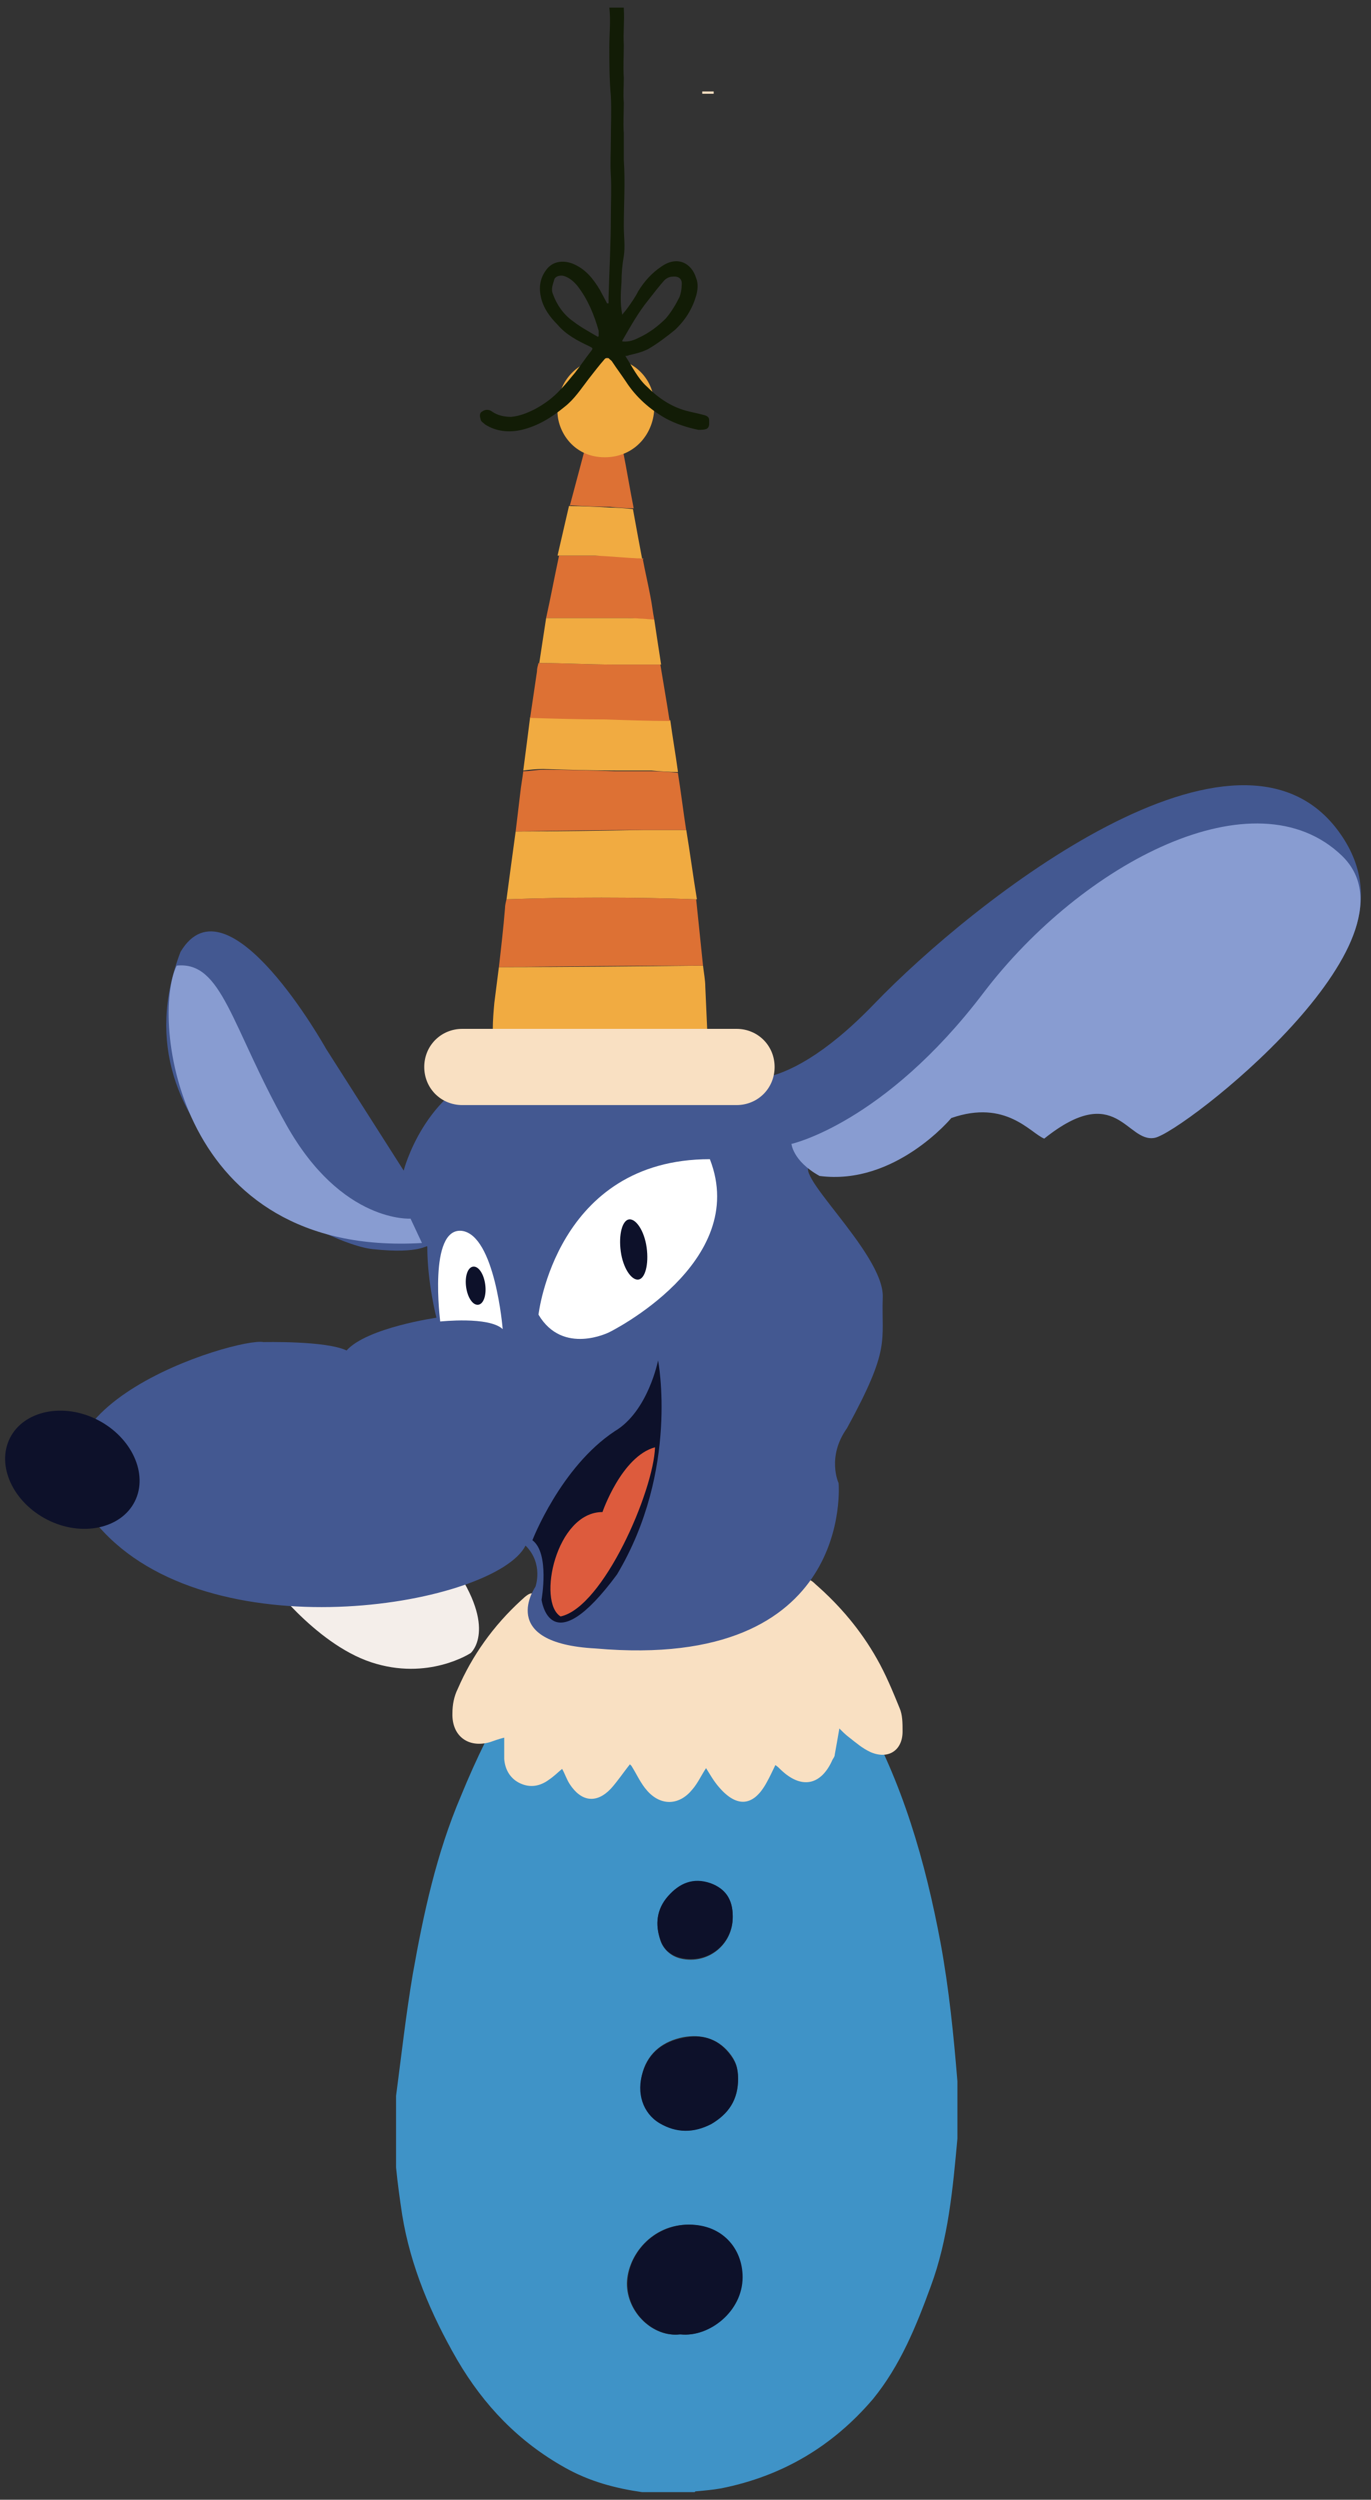 <?xml version="1.0" encoding="UTF-8"?>
<svg id="Ebene_1" xmlns="http://www.w3.org/2000/svg" width="180" height="328" xmlns:xlink="http://www.w3.org/1999/xlink" version="1.1" viewBox="0 0 180 328">
  <rect x="0" y="0" width="180" height="328" fill="#333333" stroke="none"/>
  <!-- Generator: Adobe Illustrator 29.1.0, SVG Export Plug-In . SVG Version: 2.1.0 Build 142)  -->
  <defs>
    <style>
      .st0 {
        fill: none;
      }

      .st1 {
        fill: #dd7134;
      }

      .st2 {
        fill: #f4eeea;
      }

      .st3 {
        fill: #121c06;
      }

      .st4 {
        fill: #f1ab41;
      }

      .st5 {
        fill: #889cd1;
      }

      .st6 {
        fill: #fff;
      }

      .st7 {
        fill: #dd5b3d;
      }

      .st8 {
        fill: #c14933;
      }

      .st9 {
        fill: #435891;
      }

      .st10 {
        fill: #0d112a;
      }

      .st11 {
        fill: #f9e0c2;
      }

      .st12 {
        clip-path: url(#clippath);
      }

      .st13 {
        fill: #3f93c7;
      }
    </style>
    <clipPath id="clippath">
      <rect class="st0" x=".7" y="103" width="178" height="116"/>
    </clipPath>
  </defs>
  <path class="st11" d="M93.7,12c0,0,0,.2,0,.3-.5,0-1,0-1.5,0,0,0,0-.2,0-.3h1.6Z"/>
  <path class="st13" d="M91.2,327c-2.3,0-4.6,0-6.9,0-3.5-.5-6.9-1.4-10.1-3.2-6.1-3.4-10.7-8.2-14.2-14.2-3.4-5.9-6.1-12.2-7.2-19-.3-2-.6-4.1-.8-6.2v-9.4c.7-5.3,1.3-10.7,2.2-16,1.4-7.9,3.1-15.8,6.3-23.3,2-4.9,4.3-9.6,7-14.1,1.2-2,2.4-4,3.6-6,.7-1.1,1.5-1.6,2.9-1.3,4.3.9,8.6.9,12.9.6,3.4-.3,6.8-1,10.2-1.5,2.1-.3,4.2-.8,6.3-1.2,1.3-.2,2.3,0,3.1,1.2,2.1,3.6,4.4,7.2,6.5,10.8,5.5,9.6,8.5,20.1,10.5,30.8,1.1,6,1.7,12,2.2,18.1v7.5c-.6,6.6-1.2,13.2-3.5,19.4-1.9,5.2-4,10.4-7.6,14.8-5.3,6.2-11.9,10.1-19.9,11.7-1.1.2-2.3.3-3.4.4ZM89.3,306.3c3.7.4,8.1-3,8.1-7.5,0-3.7-2.7-6.8-7-6.9-4.8,0-8,4-8.1,7.7,0,3.9,3.5,7.1,6.9,6.7ZM96.9,272.7c0-1.4-.3-2.3-1.2-3.4-1.6-1.9-3.7-2.4-6-2-2.5.5-4.5,1.9-5.3,4.5-.8,2.7,0,5.4,2.2,6.7,2.2,1.4,4.5,1.4,6.8.1,2.2-1.2,3.6-3.1,3.5-6h0ZM96.2,251.5c0-2.2-.9-3.7-2.9-4.3-2.3-.8-4.1,0-5.6,1.7-1.5,1.7-1.7,3.6-1,5.7.4,1.2,1.4,2.1,2.7,2.4,3.5.8,6.8-1.8,6.8-5.4Z"/>
  <path class="st10" d="M89.3,306.3c-3.4.4-7-2.8-6.9-6.7,0-3.7,3.3-7.7,8.1-7.7,4.3,0,7,3.1,7,6.9,0,4.5-4.4,7.9-8.1,7.5Z"/>
  <path class="st10" d="M96.9,272.7c0,2.9-1.3,4.7-3.5,6-2.3,1.2-4.6,1.2-6.8-.1-2.2-1.3-3.1-4-2.2-6.7.8-2.6,2.7-4,5.3-4.5,2.3-.5,4.4,0,6,2,.9,1.1,1.2,2,1.2,3.4Z"/>
  <path class="st10" d="M96.2,251.5c0,3.6-3.2,6.2-6.8,5.4-1.3-.3-2.3-1.1-2.7-2.4-.7-2-.5-4,1-5.7,1.5-1.7,3.3-2.5,5.6-1.7,1.9.7,2.9,2.1,2.9,4.3h0Z"/>
  <path class="st11" d="M82.7,231.5c-.8,1-1.6,2.2-2.5,3.2-1.9,2-3.9,1.7-5.4-.6-.4-.6-.6-1.3-1-2-.6.5-1.1,1-1.7,1.4-1.2.9-2.5,1.1-3.8.5-1.3-.6-2-1.8-2.1-3.2,0-.9,0-1.7,0-2.8-.8.2-1.3.4-1.9.6-2.8.8-5-.8-4.9-3.8,0-1.1.2-2.2.7-3.2,1.9-4.4,4.7-8.3,8.3-11.6,1.4-1.3,1.5-1.2,3.1,0,2.5,1.8,5.4,2.7,8.3,3.5,3.7,1,7.4.7,11.2.4,3.8-.3,7.3-1.4,10.7-3.2.4-.2.7-.4,1.1-.6,1-.7,2-1.3,2.2-2.6.9-.6,1.5-.2,2.1.4,3.2,2.8,5.9,6,8,9.7,1.2,2.1,2.1,4.3,3,6.5.4.9.4,2,.4,3.1,0,2.5-1.9,3.7-4.2,2.7-1.1-.5-2-1.3-2.9-2-.4-.3-.8-.7-1.2-1.1-.2,1.2-.4,2.3-.6,3.4,0,.3-.2.5-.3.7-1.5,3.4-4.1,3.9-6.8,1.3-.2-.2-.4-.4-.7-.6-.4.8-.7,1.5-1.1,2.2-1.7,3.2-3.9,3.5-6.3.7-.7-.8-1.2-1.7-1.7-2.5-.6.9-1.1,2-1.8,2.8-1.7,2.1-4.1,2.2-5.9.2-.9-1-1.4-2.2-2.1-3.3Z"/>
  <path class="st8" d="M67.7,148.1c0-.3,0-.7,0-1,.2-3.4.3-6.8.5-10.2,0-.3.1-.6.2-.9,2.1,0,4.3.1,6.4.2,1.6,0,3.2.1,4.8.2,2.3,0,4.5.1,6.8.2,1.8,0,3.5.1,5.3.2,0,0,.1,0,.2,0,1.6.1,3.1.2,4.7.4,0,1.5.1,2.9.2,4.4,0,1.2,0,2.4,0,3.6-.1,1-.4,1.2-1.4,1.1-2.5-.3-5-.5-7.5-.8-2.1-.2-4.2-.4-6.3-.5-2.7-.1-5.4-.6-8.1-.4-.9,0-1.8,0-2.7-.1-.5,0-1-.4-1.6-.7,0,.3,0,.5,0,.8,0,1.1-.1,2.1-.2,3.2,0,.2-.2.6-.4.7-.3.2-.6,0-.8-.4Z"/>
  <path class="st4" d="M92.9,136.2c-1.6-.1-3.1-.2-4.7-.4,0,0-.1,0-.2,0-1.8,0-3.5-.1-5.3-.2-2.3,0-4.5-.1-6.8-.2-1.6,0-3.2-.1-4.8-.2-2.1,0-4.3-.1-6.4-.2,0-1.1.1-2.3.2-3.4.2-1.6.4-3.1.6-4.7,8.9,0,17.9-.1,26.8-.2.1.9.3,1.9.3,2.8.1,2.2.2,4.5.3,6.7Z"/>
  <path class="st1" d="M92.3,126.7c-8.9,0-17.9.1-26.8.2.3-2.6.6-5.2.8-7.7,0-.4.1-.8.2-1.2,8.3-.3,16.6-.3,24.9,0,.3,2.9.6,5.8.9,8.7h0Z"/>
  <path class="st4" d="M91.4,118c-8.3-.3-16.6-.3-24.9,0,.4-3,.8-6,1.2-8.9,5.7,0,11.4-.1,17-.2,1.8,0,3.6,0,5.4,0,.5,3,.9,6.1,1.4,9.1h0Z"/>
  <path class="st1" d="M90.1,108.9c-1.8,0-3.6,0-5.4,0-5.7,0-11.4.1-17,.2.2-1.7.4-3.3.6-5,.1-1,.3-2,.4-2.9.9,0,1.8-.2,2.6-.2,3.2,0,6.3.1,9.5.2,1.5,0,3.1,0,4.7,0,1.2,0,2.4.1,3.5.2.4,2.5.7,5,1.1,7.6Z"/>
  <path class="st4" d="M89,101.3c-1.2,0-2.4-.1-3.5-.2-1.5,0-3.1,0-4.7,0-3.2,0-6.3-.1-9.5-.2-.9,0-1.8.1-2.6.2.3-2.3.6-4.6.9-7,3.3,0,6.6.1,9.9.2,2.8,0,5.6.1,8.5.2.3,2.2.7,4.5,1,6.7Z"/>
  <path class="st1" d="M88,94.6c-2.8,0-5.6-.1-8.5-.2-3.3,0-6.6-.1-9.9-.2.3-2,.6-4.1.9-6.1,0-.4.1-.7.2-1.1,3.3,0,6.6.2,9.8.2,2.1,0,4.1,0,6.2,0,.3,1.8.6,3.6.9,5.4.1.6.2,1.3.3,1.9h0Z"/>
  <path class="st1" d="M84.4,73.4c.3,1.6.7,3.3,1,4.9.2,1,.3,2,.5,3-1.2,0-2.4-.2-3.6-.2-3.5,0-7,0-10.6,0,.6-2.7,1.1-5.4,1.7-8.2.5,0,1.1,0,1.6,0,1.1,0,2.2,0,3.3,0,2.1,0,4.1.2,6.2.4Z"/>
  <path class="st4" d="M71.7,81.1c3.5,0,7,0,10.6,0,1.2,0,2.4.1,3.6.2.3,2,.6,4,.9,5.9-2.1,0-4.1,0-6.2,0-3.3,0-6.6-.2-9.8-.2.3-2,.6-3.9.9-5.9Z"/>
  <path class="st1" d="M74.8,66.4c.8-3,1.6-6,2.4-9,.2-.7.4-1.3.6-2,.3-.9.6-1.2,1.3-1.2.8,0,1.3.3,1.6,1.1.4,1.3.8,2.6,1.1,3.9.5,2.5.9,5,1.4,7.5-1,0-2.1-.1-3.1-.2-1.7,0-3.5-.1-5.2-.2Z"/>
  <path class="st4" d="M74.8,66.4c1.7,0,3.5.1,5.2.2,1,0,2.1.1,3.1.2.4,2.2.8,4.4,1.2,6.5-2.1-.1-4.1-.3-6.2-.4-1.1,0-2.2,0-3.3,0-.5,0-1.1,0-1.6,0,.5-2.2,1-4.3,1.5-6.5h0Z"/>
  <path class="st4" d="M73.2,53.6c0-3.7,2.9-6.6,6.5-6.6,3.5,0,6.3,2.8,6.2,6.4,0,3.4-2.5,6.6-6.5,6.6-4.3,0-6.4-3.7-6.2-6.4Z"/>
  <path class="st3" d="M91.8,54.3c-.4-.1-.9-.2-1.3-.3-2.2-.5-4-1.7-5.6-3.3-1.2-1.1-1.9-2.6-2.8-4,.2,0,.3,0,.5-.1.9-.2,1.7-.4,2.5-.8,1.2-.7,2.4-1.6,3.5-2.5,1.4-1.3,2.3-2.8,2.8-4.5.2-.7.3-1.6,0-2.3-.6-2-2.5-3-4.6-1.5-1.2.8-2.2,1.9-3,3.2-.4.8-.9,1.5-1.4,2.2-.2.3-.5.6-.7.9-.3-1.5-.2-2.9-.1-4.3,0-1.1.1-2.3.3-3.4.2-1.3,0-2.6,0-3.9,0-2.9.2-5.8,0-8.7,0-1.2,0-2.3,0-3.5-.1-1.3,0-2.7,0-4-.1-1.1,0-2.2,0-3.3-.1-1.4,0-2.9,0-4.3-.1-1.6.1-3.1,0-4.7,0,0,0-.1,0-.2h-1.9c.2,1.7,0,3.4,0,5.1,0,2.1,0,4.3.2,6.5.1,1.9,0,3.8,0,5.8,0,1.5-.1,3.1,0,4.6.1,1.8,0,3.6,0,5.4,0,3.5-.2,7.1-.3,10.6,0,.3,0,.5,0,.8,0,0-.1,0-.2,0-.3-.6-.6-1.1-.9-1.7-.9-1.5-1.9-2.8-3.6-3.5-1.3-.5-2.6-.3-3.4.7-.8,1-1.1,2.2-.8,3.6.3,1.5,1.2,2.7,2.2,3.7,1.1,1.3,2.6,2.1,4.1,2.8.6.3.6.3.2.8-.7.9-1.3,1.8-2,2.7-.6.7-1.2,1.5-1.9,2.2-1,1.1-2.1,1.9-3.4,2.6-1,.5-2,.9-3.1,1-.9,0-1.8-.2-2.5-.7-.4-.3-.9-.3-1.3,0-.4.2-.3.7-.2,1,0,.3.4.5.6.7,1.4.9,3.1,1.1,4.8.7,2.1-.5,3.9-1.6,5.6-3,1.3-1,2.2-2.4,3.2-3.7.7-.9,1.4-1.8,2.1-2.6.2-.2.4-.3.6,0,.1.1.3.2.4.4.6.9,1.2,1.7,1.8,2.6,1.3,2,3.1,3.6,5.2,4.8,1.3.7,2.8,1.2,4.3,1.5.3,0,.7,0,1-.1.5-.2.4-.7.4-1.2,0-.5-.5-.6-.9-.7h0ZM78.5,44.2c-1.2-.7-2.3-1.3-3.2-2-1.3-.9-2.2-2.2-2.7-3.6-.3-.7,0-1.3.2-2,.2-.4.8-.5,1.2-.4.7.2,1.3.7,1.8,1.3,1.4,1.8,2.2,3.8,2.8,5.9,0,.2,0,.3,0,.7h0ZM81.7,44.7c1.1-1.9,2.1-3.7,3.4-5.3.7-.9,1.4-1.8,2.1-2.6.3-.3.7-.5,1.1-.5.8-.1,1.3.3,1.2,1.1,0,.5-.1,1.1-.3,1.6-.5,1-1.1,2-1.8,2.8-1,1-2.2,1.9-3.5,2.5-.6.3-1.3.6-2.2.5Z"/>
  <g class="st12">
    <g>
      <path class="st2" d="M34.9,206.9s6.3,8.7,13.8,11.2c7.5,2.5,13.1-1.2,13.1-1.2,0,0,3.6-3.1-2.3-11.5-5.9-8.4-24.6.9-24.6.9v.5Z"/>
      <path class="st9" d="M95.4,141s6.3,4.3,19.4-9.3c13.1-13.6,47.9-41,61.1-22.4,13.3,18.6-25.5,38-25.5,38,0,0-7.2-6.8-14.2-.2-6.1-5.9-13.8-2-13.8-2,0,0-6.1,10.2-15.6,7.7-3.9.2,9.3,11.5,9.1,17.4s1.1,6.6-4.7,17.2c-2.7,3.8-1.1,7.2-1.1,7.2,0,0,2.2,24.7-31.9,21.7-13.1-.7-7.9-8.1-7.9-8.1,0,0,1.1-3-1.3-5.4-3.9,7.7-40.3,14.2-55.4-1.8-15.1-15.9,17.7-25.6,21-24.9,0,0,8.2-.2,10.9,1.1,2.7-3,11.8-4.3,11.8-4.3,0,0-1.2-4.6-1.2-9.3,0-.4-.7,1-7.2.3-6.5-.7-34.5-14.7-25.2-39,6.2-10.4,19.1,12.7,19.1,12.7l10.2,16s2.7-10.6,12.1-13.3c9.4-2.7,20.9-7.5,30.1.6h0Z"/>
      <path class="st10" d="M17.7,197c1.8-3.6-.4-8.4-4.9-10.7-4.5-2.3-9.7-1.2-11.5,2.4-1.8,3.6.4,8.4,4.9,10.7,4.5,2.3,9.7,1.2,11.5-2.4Z"/>
      <path class="st6" d="M66,174.4s-1-12.4-5.4-12.9c-4.4-.4-2.8,11.9-2.8,11.9,0,0,6.4-.7,8.2,1Z"/>
      <path class="st6" d="M70.7,172.5s2.3-20.4,22.5-20.4c5.3,13.6-13.2,22.7-13.2,22.7,0,0-6.1,3.1-9.3-2.3Z"/>
      <path class="st10" d="M69.9,202.1s3.7-9.6,10.8-14.3c4.4-2.6,5.7-9.3,5.7-9.3,0,0,2.8,14.4-5.4,28.1-8.8,11.9-9.9,3.3-9.9,3.3,0,0,1.1-6.1-1.2-7.8h0Z"/>
      <path class="st7" d="M79.1,198.4s2.5-7.3,6.9-8.5c-.2,5.8-6.8,21-12.4,22.2-3.1-1.9-.6-13.7,5.5-13.7Z"/>
      <path class="st10" d="M83.8,167.9c.9-.1,1.4-2,1.1-4.2-.3-2.2-1.4-3.8-2.3-3.7-.9.1-1.4,2-1.1,4.2.3,2.2,1.4,3.8,2.3,3.7Z"/>
      <path class="st10" d="M62.8,171.2c.7-.1,1.1-1.3.9-2.7s-.9-2.4-1.6-2.3c-.7.1-1.1,1.3-.9,2.7.2,1.4.9,2.4,1.6,2.3Z"/>
      <path class="st5" d="M54,159.9s-9.1.7-16.4-12.3c-7.3-13-8.4-21.5-14.4-20.9-3.4,6.9-.1,38.3,32.2,36.4l-1.5-3.2h0Z"/>
      <path class="st5" d="M103.9,150.1s12.2-2.7,25.2-19.8c13-17.1,35.7-29,47.1-18,11.4,11.1-20.9,36.3-24.6,37-3.7.7-5-7.5-14.5.1-1.8-.7-5-5.2-12.2-2.7,0,0-7.4,8.9-17.3,7.6-3.6-2-3.7-4.3-3.7-4.3Z"/>
      <path class="st11" d="M60.7,135h36c2.8,0,5,2.2,5,5h0c0,2.8-2.2,5-5,5h-36c-2.8,0-5-2.2-5-5h0c0-2.8,2.2-5,5-5Z"/>
    </g>
  </g>
</svg>